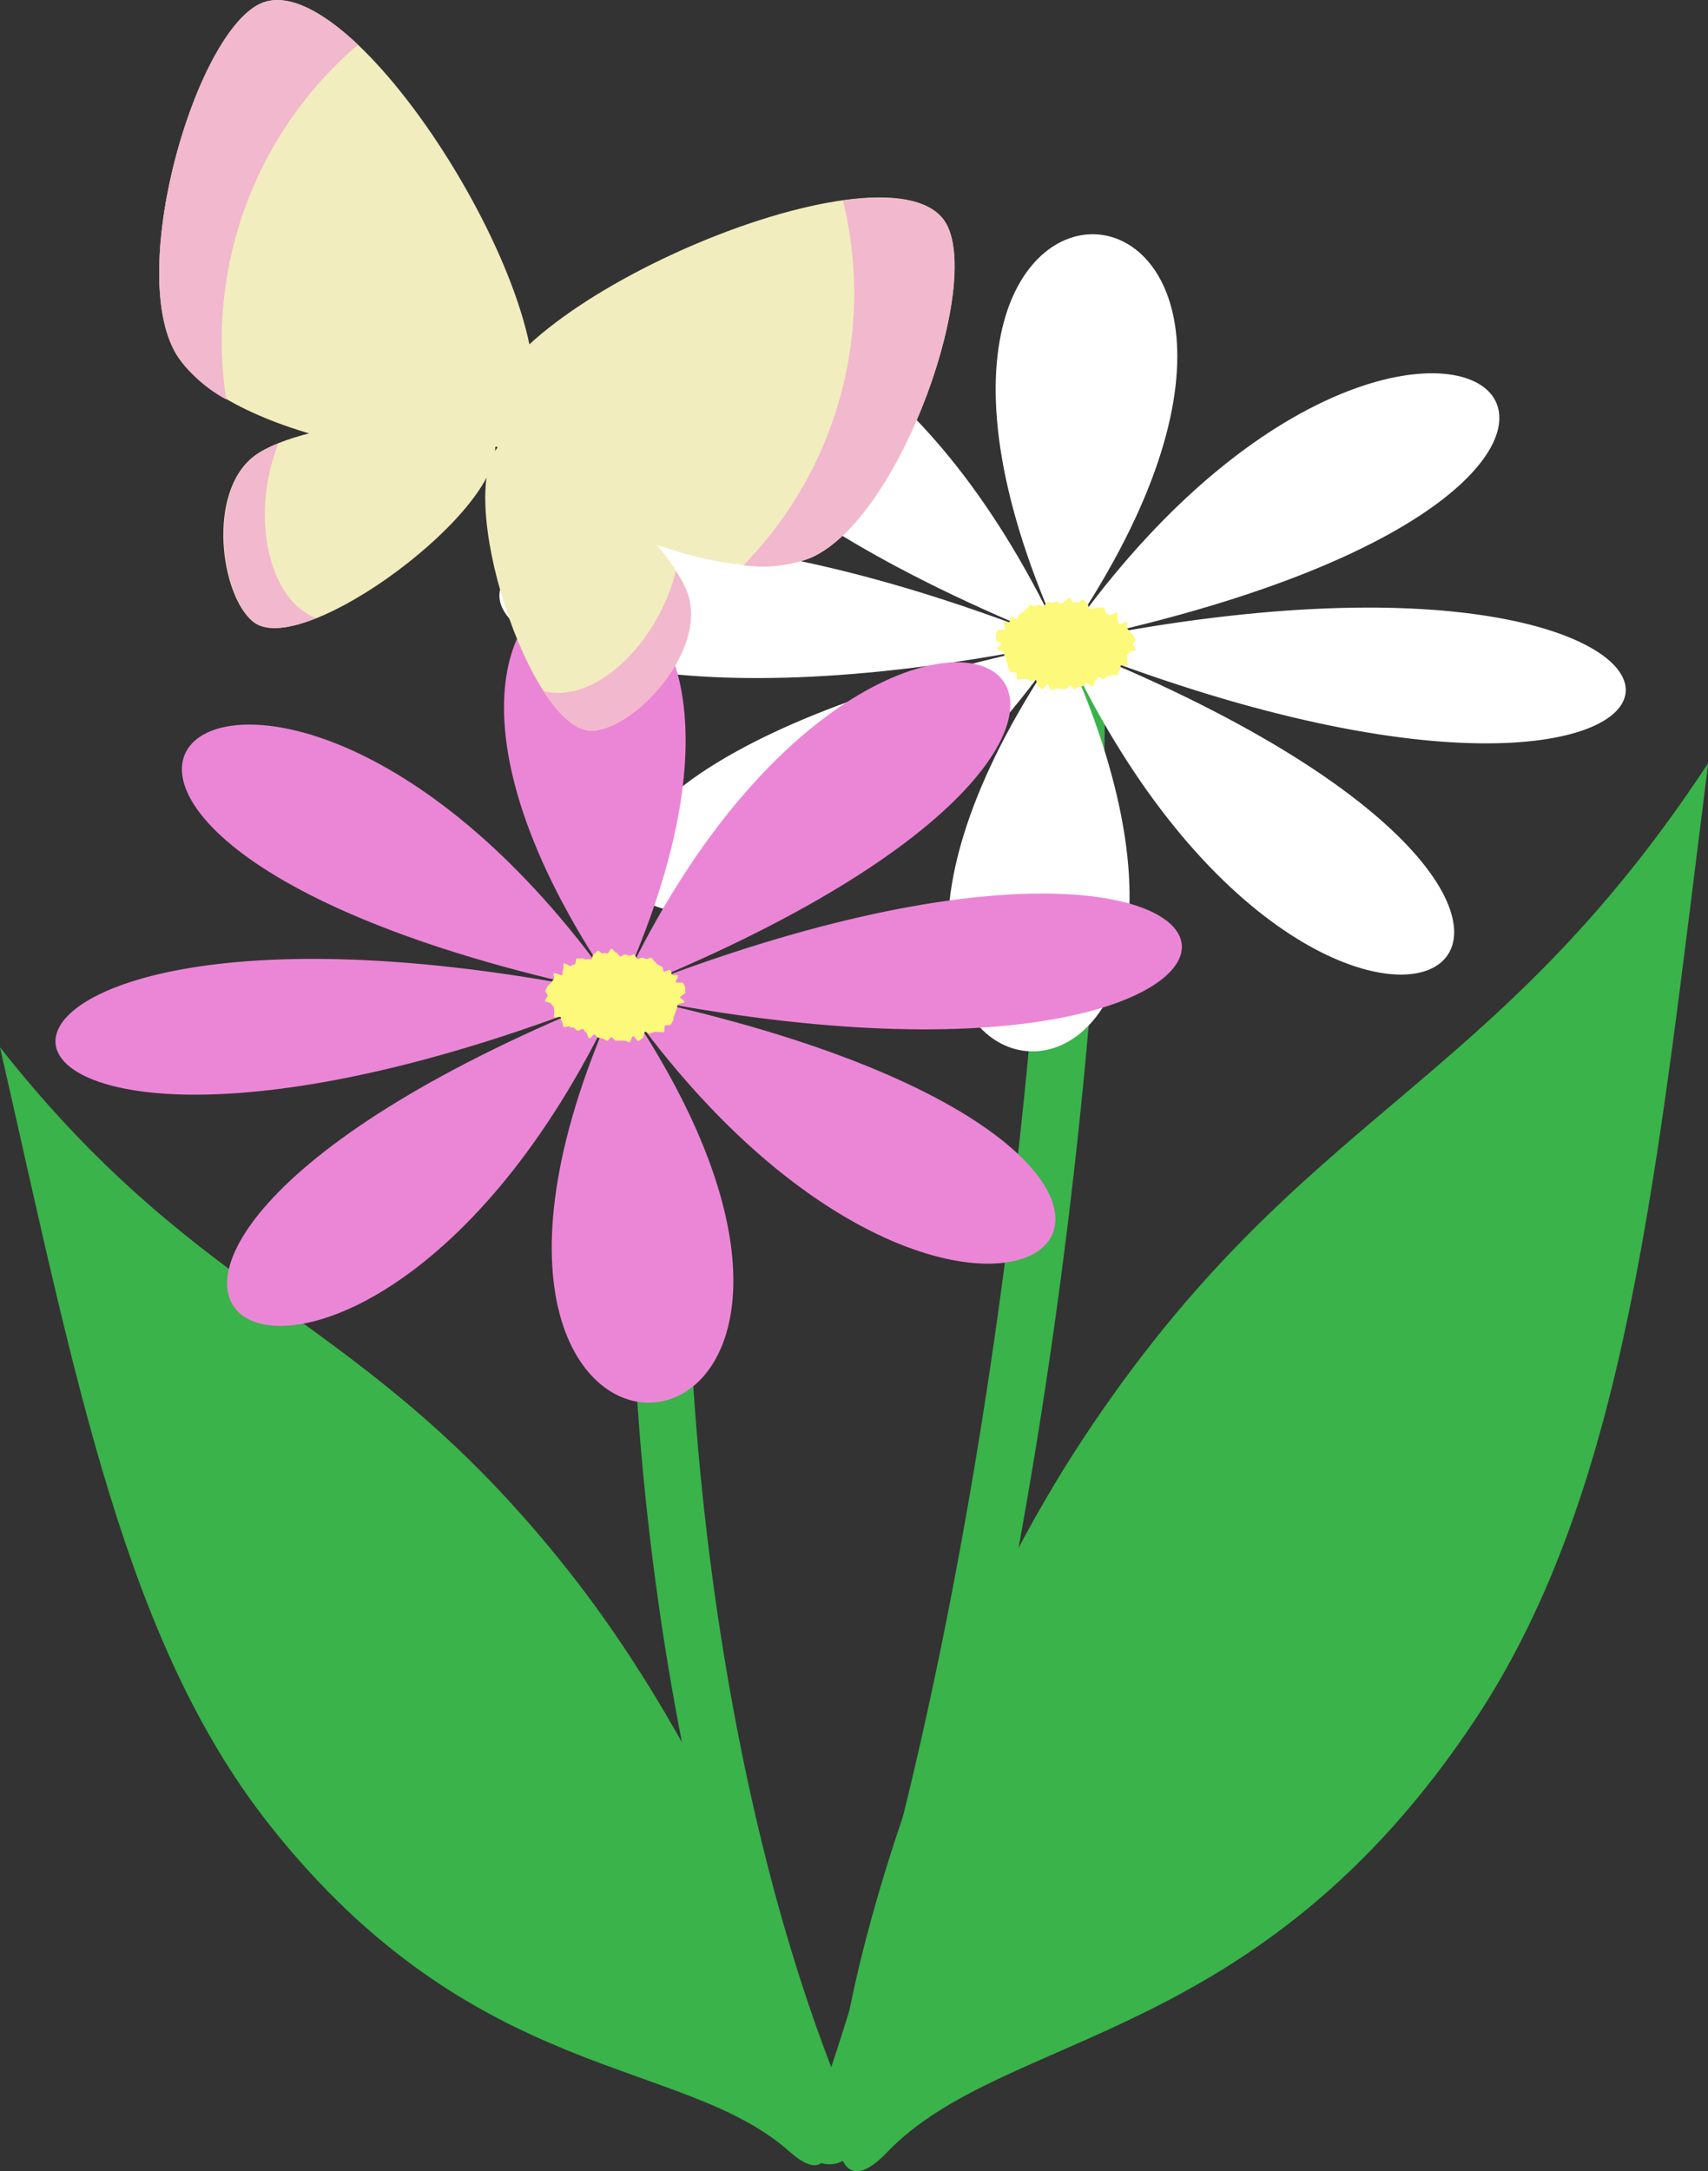 <svg xmlns="http://www.w3.org/2000/svg" viewBox="0 0 136.35 173.24"><rect x="0" y="0" width="136.35" height="173.24" fill="#333333" stroke="none"/><defs><style>.cls-1{fill:#39b34a;}.cls-2{fill:#fff;}.cls-3{fill:#fdf97a;}.cls-4{fill:#eb86d7;}.cls-5{fill:#f1edbe;}.cls-6{fill:#f2b8cd;}</style></defs><g id="レイヤー_2" data-name="レイヤー 2"><g id="レイヤー_2-2" data-name="レイヤー 2"><path class="cls-1" d="M86.53,114.69C69.2,140.88,61.36,181.56,70.8,171.74s29.65-8.4,47-34.59c12.21-18.46,14.45-43.79,18.57-76.27C119,87.3,103.86,88.51,86.53,114.69Z"/><path class="cls-1" d="M45.37,125.32C61.77,146,71.57,179.25,63,171.65s-25.05-5.3-41.45-26C10,131.06,6.07,110.22,0,83.56,16.48,104.46,29,104.61,45.37,125.32Z"/><path class="cls-1" d="M68,169.33a2.31,2.31,0,0,1-.72-.12,2.25,2.25,0,0,1-1.4-2.85c13.64-40.15,17.88-92,17.8-110.84a2.24,2.24,0,0,1,2.23-2.26h0A2.25,2.25,0,0,1,88.2,55.5c.1,22.59-4.71,73.07-18,112.3A2.25,2.25,0,0,1,68,169.33Z"/><path class="cls-2" d="M84.83,51.29c-21-45.62,28.64-41.26,0,0,28.64-41.26,61.51-12.73,0,0,61.51-12.73,58.35,23.25,0,0,58.35,23.25,21,45.61,0,0,21,45.61-28.64,41.26,0,0-28.64,41.26-61.52,12.73,0,0-61.52,12.73-58.36-23.26,0,0C26.47,28,63.81,5.67,84.83,51.29Z"/><path class="cls-3" d="M90.19,52c0,.11-.15.17-.2.28s0,.25,0,.35.09.36,0,.46-.42-.07-.5,0,0,.31-.12.39-.06.33-.15.39-.36-.11-.47,0-.24,0-.35.08-.17.17-.28.22-.31-.17-.42-.13-.14.24-.26.28-.11.43-.23.46-.31-.31-.43-.29-.19.22-.31.24l-.34.08c-.11,0-.22.16-.34.17s-.25-.28-.37-.27S85.15,55,85,55s-.24-.05-.36-.05l-.35,0c-.12,0-.26.14-.37.13s-.18-.46-.29-.48-.32.41-.43.38-.21-.18-.32-.21-.1-.48-.21-.52-.3.17-.41.13L82,54.18c-.11,0-.27,0-.37,0s-.32.06-.42,0,0-.44-.1-.5-.31,0-.4-.06-.13-.22-.21-.3,0-.3-.08-.39-.06-.22-.13-.32,0-.2-.1-.3a1.67,1.67,0,0,1-.08-.3c0-.11-.5-.1-.52-.22s.33-.25.33-.37-.42-.26-.41-.38,0-.28,0-.39.11-.24.16-.35.52,0,.58-.08-.21-.44-.14-.53.39,0,.47-.06,0-.29.13-.37.42.18.52.11.05-.32.15-.38l.3-.17c.1-.05.16-.19.27-.24s.15-.25.26-.3.3.12.41.09l.33-.11c.11,0,.27.13.38.1s.17-.33.29-.35.25.1.36.09.23-.09.35-.1.24.16.35.16S84.92,48,85,48s.24-.32.36-.31.22.37.33.38.24-.07.36,0,.27-.23.39-.21.2.23.31.25.14.42.25.44.25,0,.36,0,.29-.12.4-.08.26,0,.37,0,.06.42.16.47.22.07.32.13.45-.26.55-.19,0,.42.07.49,0,.34.07.42.6-.22.67-.13-.09.38,0,.47.16.18.21.28.25.18.28.29.16.23.18.35-.19.27-.19.39.23.28.21.4S90.22,51.92,90.19,52Z"/><path class="cls-1" d="M66.18,172.68a2.24,2.24,0,0,1-2.05-1.35c-11.73-26.86-14.5-62.16-13.49-78.11a2.24,2.24,0,0,1,4.48.29c-.83,13.1,1.28,48.92,13.12,76a2.24,2.24,0,0,1-1.16,3A2.21,2.21,0,0,1,66.18,172.68Z"/><path class="cls-4" d="M49.39,79.32c21-45.62-28.64-41.26,0,0-28.64-41.26-61.52-12.73,0,0-61.52-12.73-58.36,23.25,0,0-58.36,23.25-21,45.61,0,0-21,45.61,28.64,41.26,0,0,28.64,41.26,61.51,12.73,0,0,61.51,12.73,58.36-23.26,0,0C107.75,56.06,70.4,33.7,49.39,79.32Z"/><path class="cls-3" d="M44,80.06c0,.11.15.17.2.28s0,.25.05.35-.09.36,0,.46.41-.07.5,0,0,.31.12.39,0,.33.15.39.36-.11.46,0,.25,0,.35.08.17.17.28.22.31-.17.42-.13.15.24.26.28.12.43.24.46.31-.31.43-.29.19.22.3.24l.35.08c.11,0,.22.16.34.17s.25-.28.37-.27.22.26.34.26.24,0,.35,0l.36,0c.12,0,.26.14.37.13s.17-.46.29-.48.32.41.43.38.21-.18.32-.21.1-.48.21-.52.29.17.4.13l.33-.13c.1,0,.27,0,.37,0s.32.06.41,0,0-.44.1-.5.32,0,.41-.06.12-.22.21-.3,0-.3.08-.39.06-.22.12-.32.06-.2.11-.3,0-.19.08-.3.5-.1.52-.22-.33-.25-.33-.37.42-.26.4-.38a2.56,2.56,0,0,0,0-.39,2.72,2.72,0,0,0-.16-.35c-.05-.1-.51,0-.58-.08s.22-.44.15-.53-.39,0-.47-.06,0-.29-.14-.37-.41.18-.51.11,0-.32-.15-.38l-.3-.17c-.11,0-.16-.19-.27-.24s-.16-.25-.27-.3-.29.12-.4.08l-.33-.1c-.12,0-.27.13-.38.1s-.17-.33-.29-.35-.25.1-.37.09a3.37,3.37,0,0,0-.34-.1c-.11,0-.24.16-.36.16S49.3,76,49.18,76s-.25-.32-.36-.31-.22.37-.33.38-.25-.07-.36,0-.28-.23-.39-.21-.2.23-.32.25-.13.42-.24.44-.26-.05-.36,0-.29-.12-.4-.08-.27,0-.37,0-.06.42-.16.47-.22.07-.32.13-.46-.26-.55-.19,0,.42-.07.49,0,.34-.08.42-.59-.22-.66-.13.09.38,0,.47a2.69,2.69,0,0,0-.22.28c-.05.11-.24.18-.28.29s-.16.23-.17.35.18.27.18.39-.22.28-.21.4S44,80,44,80.06Z"/><path class="cls-5" d="M38.71,33.3c.13-8.81,31.51-22.36,36.59-15.82,3.39,4.36-3.27,23.78-10.54,27S38.64,38.62,38.71,33.3Z"/><path class="cls-6" d="M67.29,16c3.74-.52,6.72-.16,8,1.5,3.39,4.36-3.27,23.78-10.54,27a10.93,10.93,0,0,1-5.4.6A31,31,0,0,0,67.29,16Z"/><path class="cls-5" d="M41.76,34.28C46.78,27,29.12-2.23,21.18.14,15.89,1.71,10,21.39,14.06,28.24S38.73,38.65,41.76,34.28Z"/><path class="cls-6" d="M28.58,3.57C25.84,1,23.2-.46,21.18.14,15.89,1.71,10,21.39,14.06,28.24a11.06,11.06,0,0,0,4,3.63A31,31,0,0,1,28.58,3.57Z"/><path class="cls-5" d="M39.48,35.25c1.15,5.18-15.38,17.49-19.27,14.36-2.6-2.09-3.73-10.31.08-13.22S38.79,32.12,39.48,35.25Z"/><path class="cls-6" d="M25.25,49.32c-2.18.87-4,1.1-5,.29-2.6-2.09-3.73-10.31.08-13.22a8.45,8.45,0,0,1,1.89-1C20,41,21.32,47.82,25.25,49.32Z"/><path class="cls-5" d="M40,35.41c-4,3.56,2.35,23.18,7.34,22.89,3.32-.19,9-6.22,7.61-10.8S42.39,33.27,40,35.41Z"/><path class="cls-6" d="M43.4,55.14c1.27,2,2.65,3.24,3.94,3.16,3.32-.19,9-6.22,7.61-10.8a8.28,8.28,0,0,0-1-1.92C52.5,51.37,47.47,56.2,43.4,55.14Z"/></g></g></svg>